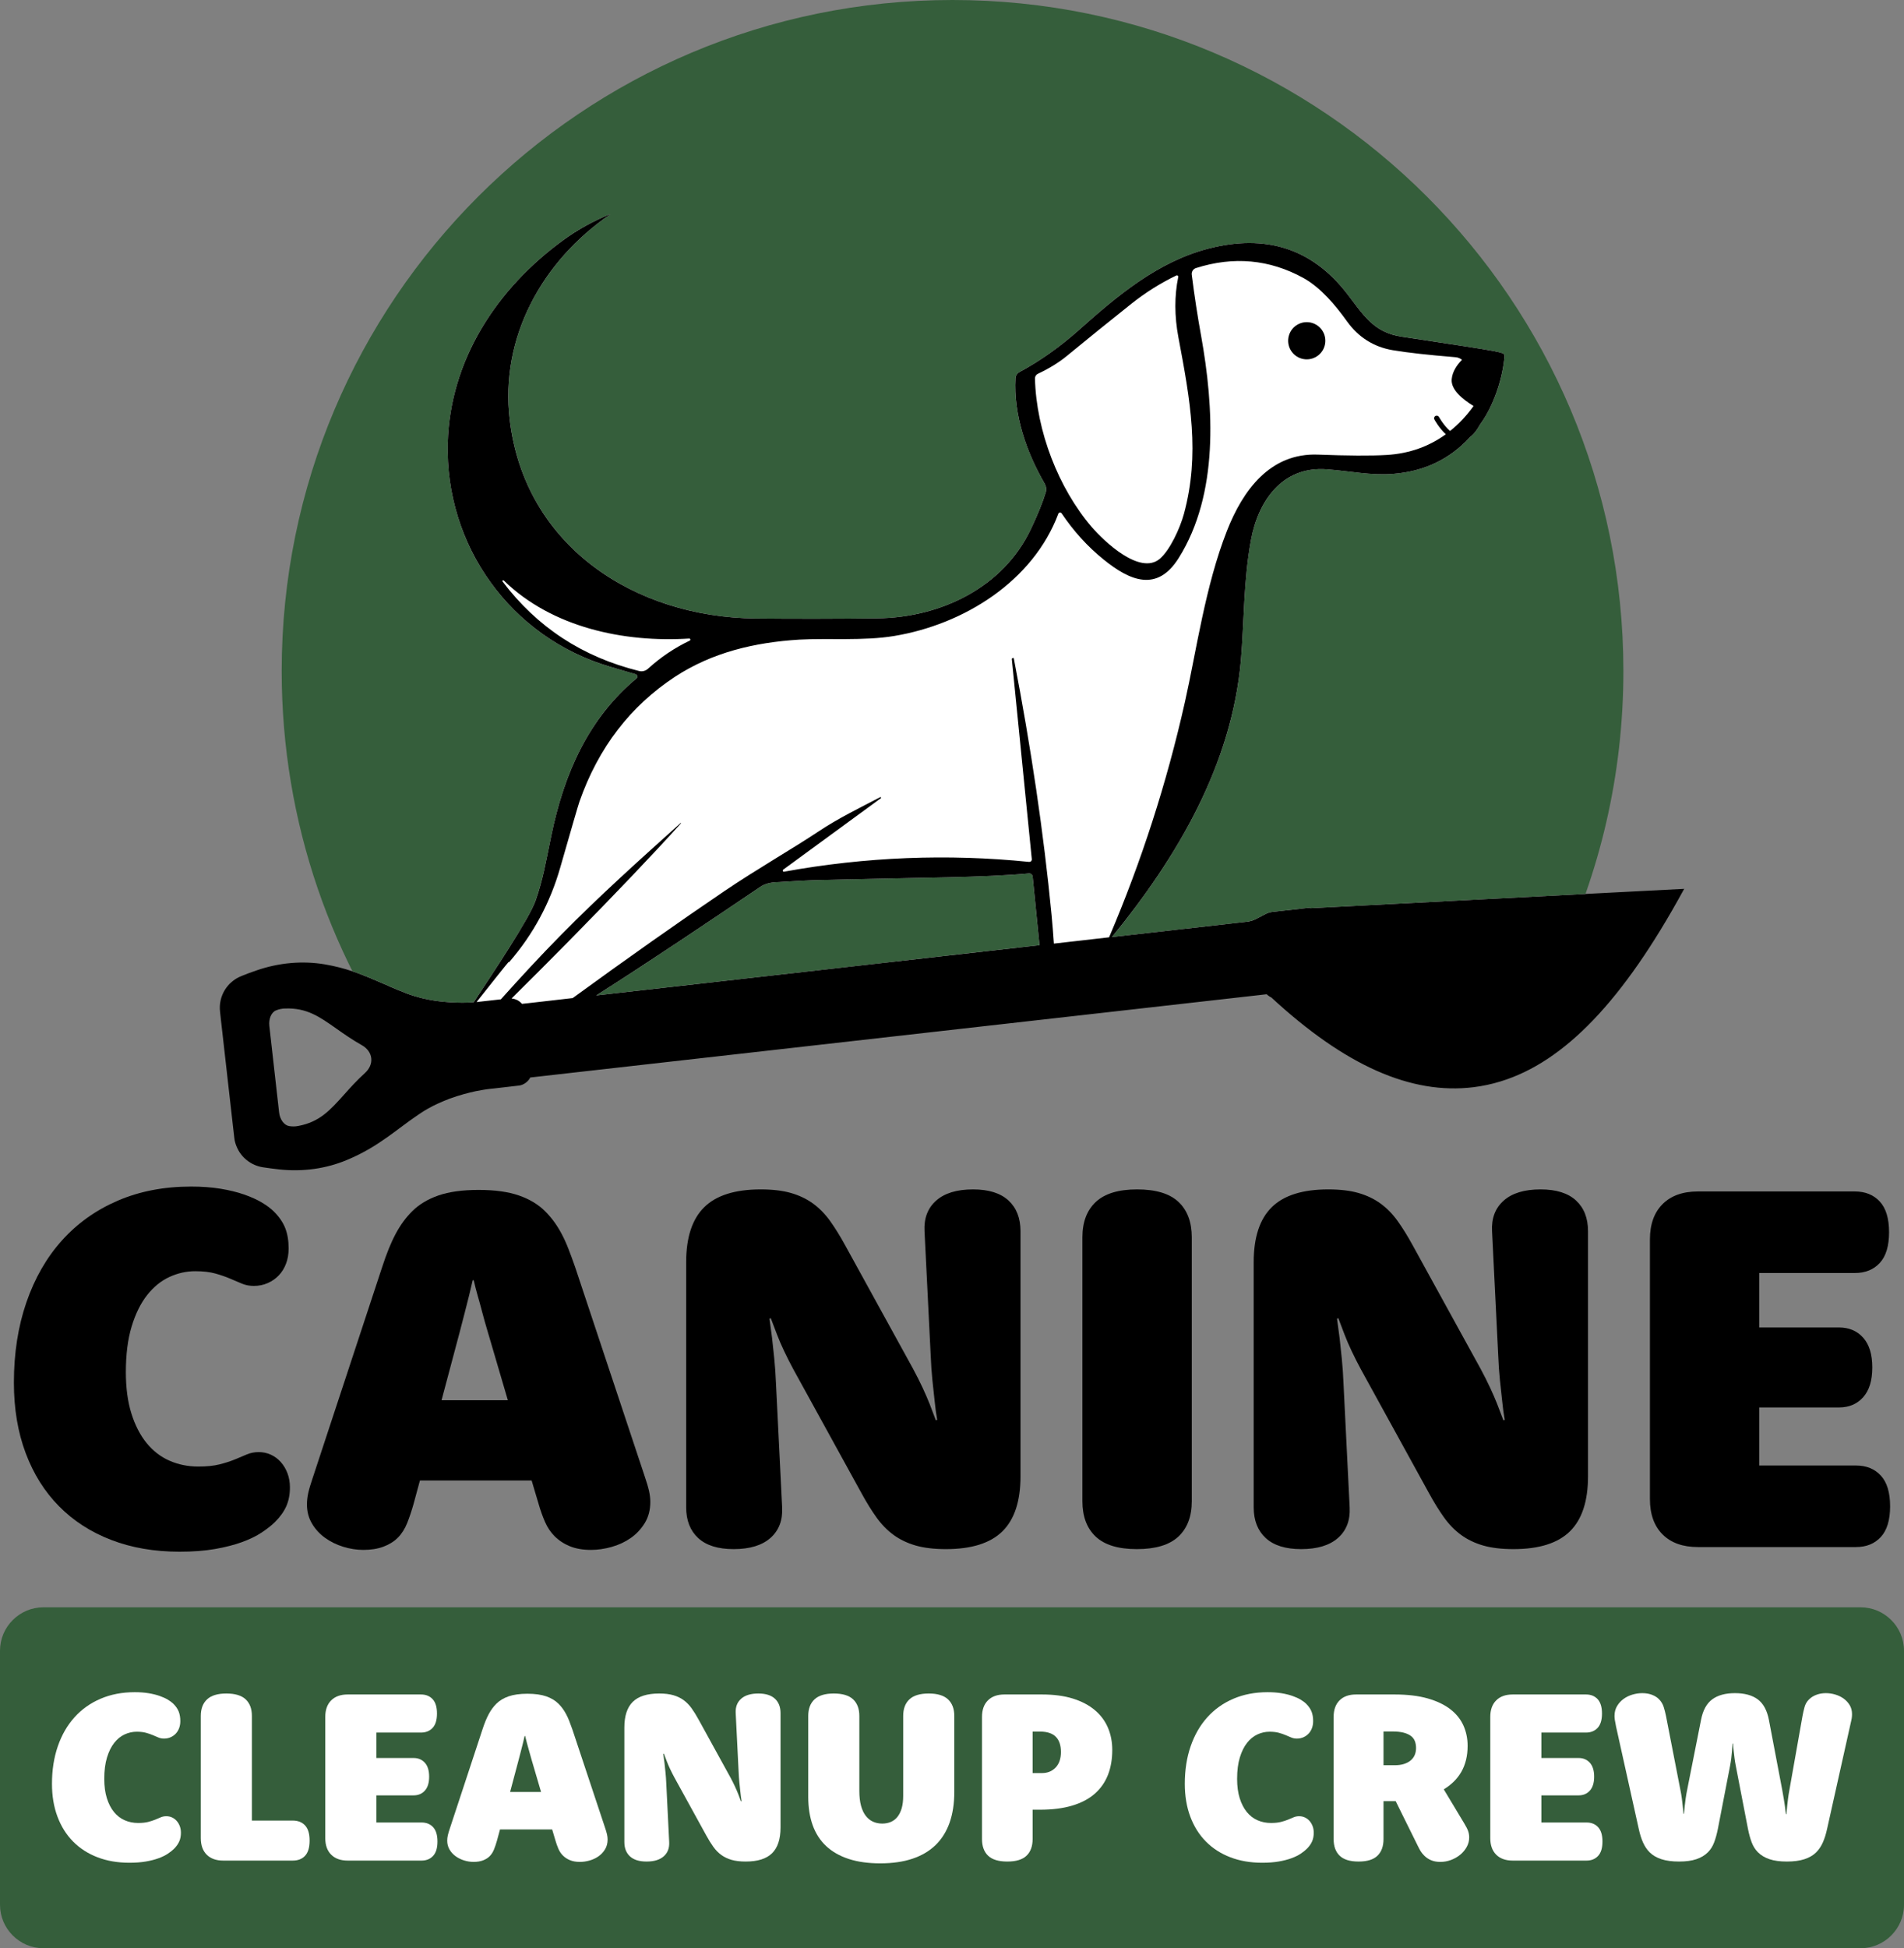 <?xml version="1.0" encoding="UTF-8"?>
<!DOCTYPE svg PUBLIC "-//W3C//DTD SVG 1.1//EN" "http://www.w3.org/Graphics/SVG/1.1/DTD/svg11.dtd">
<svg version="1.1" xmlns="http://www.w3.org/2000/svg" xmlns:xlink="http://www.w3.org/1999/xlink" x="0" y="0" width="526.399" height="538.468" viewBox="0, 0, 526.399, 538.468">
  <rect x="0" y="0" width="526.399" height="538.468" fill="#808080" stroke="none"/>
  <g id="Layer_1">
    <g>
      <path d="M514.399,538.468 L12,538.468 C5.4,538.468 -0,533.068 -0,526.468 L-0,456.236 C-0,449.636 5.4,444.236 12,444.236 L514.399,444.236 C520.999,444.236 526.399,449.636 526.399,456.236 L526.399,526.468 C526.399,533.068 520.999,538.468 514.399,538.468" fill="#355E3B"/>
      <path d="M3.843,382.155 C3.843,374.024 4.995,366.619 7.302,359.939 C9.608,353.258 12.888,347.553 17.144,342.821 C21.399,338.091 26.546,334.43 32.585,331.838 C38.623,329.247 45.375,327.951 52.84,327.951 C55.836,327.951 58.557,328.154 61.006,328.557 C63.454,328.962 65.63,329.497 67.532,330.162 C69.433,330.828 71.062,331.566 72.417,332.373 C73.772,333.182 74.878,334.014 75.734,334.87 C77.207,336.343 78.253,337.877 78.872,339.47 C79.489,341.063 79.799,342.929 79.799,345.068 C79.799,346.59 79.56,347.981 79.086,349.24 C78.61,350.501 77.944,351.583 77.089,352.485 C76.233,353.389 75.21,354.102 74.022,354.625 C72.833,355.149 71.549,355.41 70.171,355.41 C68.982,355.41 67.876,355.196 66.855,354.768 C65.831,354.34 64.738,353.876 63.574,353.377 C62.408,352.877 61.065,352.414 59.544,351.986 C58.022,351.559 56.167,351.345 53.981,351.345 C51.508,351.345 49.119,351.88 46.813,352.949 C44.507,354.019 42.463,355.684 40.68,357.941 C38.897,360.2 37.47,363.089 36.401,366.607 C35.331,370.126 34.796,374.334 34.796,379.23 C34.796,383.605 35.306,387.421 36.329,390.678 C37.351,393.935 38.754,396.657 40.537,398.844 C42.32,401.031 44.435,402.659 46.885,403.729 C49.333,404.799 51.984,405.334 54.837,405.334 C57.166,405.334 59.127,405.132 60.721,404.727 C62.313,404.324 63.716,403.871 64.929,403.373 C66.141,402.873 67.246,402.41 68.245,401.982 C69.244,401.554 70.337,401.34 71.526,401.34 C72.714,401.34 73.831,401.578 74.878,402.053 C75.923,402.529 76.839,403.207 77.624,404.085 C78.408,404.966 79.026,406 79.478,407.188 C79.929,408.377 80.155,409.684 80.155,411.111 C80.155,413.061 79.822,414.784 79.157,416.282 C78.491,417.779 77.469,419.218 76.09,420.597 C75.139,421.548 73.915,422.522 72.417,423.52 C70.92,424.519 69.101,425.411 66.962,426.195 C64.822,426.979 62.326,427.621 59.473,428.121 C56.62,428.62 53.339,428.87 49.631,428.87 C42.688,428.87 36.401,427.787 30.766,425.624 C25.132,423.461 20.318,420.359 16.324,416.317 C12.33,412.276 9.251,407.367 7.088,401.589 C4.924,395.812 3.843,389.335 3.843,382.155" fill="#000000"/>
      <path d="M140.405,387.004 L134.831,368.033 C134.259,366.132 133.746,364.314 133.294,362.577 C132.842,360.842 132.425,359.332 132.044,358.048 C131.615,356.528 131.258,355.124 130.973,353.84 L130.686,353.84 C130.401,355.124 130.069,356.528 129.69,358.048 C129.358,359.332 128.978,360.829 128.551,362.541 C128.124,364.253 127.65,366.084 127.129,368.033 L122.076,387.004 z M114.319,415.747 C113.795,417.6 113.213,419.337 112.571,420.953 C111.929,422.57 111.061,423.925 109.968,425.018 C108.922,426.064 107.602,426.884 106.01,427.479 C104.416,428.073 102.574,428.37 100.482,428.37 C98.628,428.37 96.774,428.085 94.92,427.514 C93.065,426.944 91.389,426.123 89.891,425.054 C88.394,423.984 87.181,422.664 86.254,421.096 C85.327,419.527 84.863,417.768 84.863,415.818 C84.863,414.772 84.981,413.714 85.219,412.644 C85.456,411.574 85.884,410.136 86.501,408.329 L105.656,350.203 C106.274,348.302 106.892,346.59 107.511,345.068 C108.128,343.547 108.77,342.168 109.437,340.931 C110.102,339.696 110.803,338.577 111.541,337.58 C112.277,336.581 113.074,335.654 113.93,334.798 C115.831,332.897 118.256,331.435 121.204,330.412 C124.153,329.39 127.861,328.878 132.332,328.878 C136.8,328.878 140.509,329.39 143.457,330.412 C146.406,331.435 148.831,332.897 150.733,334.798 C151.589,335.654 152.385,336.581 153.123,337.58 C153.859,338.577 154.56,339.696 155.226,340.931 C155.892,342.168 156.521,343.547 157.116,345.068 C157.71,346.59 158.34,348.302 159.006,350.203 L178.148,407.759 C178.767,409.566 179.194,411.004 179.433,412.074 C179.671,413.143 179.79,414.154 179.79,415.105 C179.79,417.34 179.279,419.289 178.257,420.953 C177.234,422.617 175.939,423.996 174.37,425.09 C172.801,426.184 171.041,427.004 169.092,427.55 C167.142,428.096 165.241,428.37 163.387,428.37 C161.152,428.37 159.215,428.037 157.574,427.372 C155.934,426.706 154.519,425.78 153.331,424.59 C152.237,423.497 151.357,422.189 150.692,420.668 C150.026,419.146 149.431,417.483 148.909,415.675 L146.98,409.185 L116.098,409.185 z" fill="#000000"/>
      <path d="M189.704,348.847 C189.704,342.001 191.368,336.937 194.697,333.656 C198.024,330.375 203.23,328.735 210.316,328.735 C213.596,328.735 216.389,329.068 218.696,329.733 C221.001,330.399 223.034,331.373 224.794,332.658 C226.552,333.942 228.121,335.546 229.501,337.472 C230.879,339.398 232.258,341.62 233.637,344.14 L252.466,378.373 C253.416,380.133 254.284,381.858 255.069,383.544 C255.853,385.233 256.507,386.743 257.03,388.073 C257.648,389.643 258.218,391.14 258.742,392.566 L259.099,392.424 C258.813,390.76 258.575,388.977 258.385,387.075 C258.195,385.411 257.993,383.533 257.779,381.441 C257.565,379.349 257.411,377.115 257.316,374.736 L255.604,340.289 C255.413,336.723 256.483,333.905 258.813,331.837 C261.143,329.769 264.542,328.735 269.012,328.735 C273.337,328.735 276.608,329.758 278.818,331.801 C281.029,333.847 282.136,336.676 282.136,340.289 L282.136,408.043 C282.136,414.89 280.471,419.954 277.142,423.234 C273.814,426.515 268.608,428.155 261.524,428.155 C258.243,428.155 255.449,427.822 253.144,427.157 C250.837,426.491 248.804,425.516 247.046,424.233 C245.286,422.949 243.717,421.344 242.339,419.419 C240.959,417.493 239.58,415.271 238.202,412.75 L219.373,378.516 C218.421,376.758 217.555,375.046 216.77,373.382 C215.986,371.718 215.331,370.196 214.809,368.817 C214.19,367.248 213.62,365.75 213.097,364.324 L212.74,364.467 C212.978,366.131 213.215,367.914 213.454,369.815 C213.643,371.48 213.846,373.37 214.06,375.485 C214.274,377.602 214.428,379.825 214.524,382.154 L216.235,416.602 C216.424,420.168 215.355,422.985 213.026,425.053 C210.696,427.121 207.296,428.155 202.827,428.155 C198.5,428.155 195.231,427.133 193.021,425.089 C190.81,423.045 189.704,420.216 189.704,416.602 z" fill="#000000"/>
      <path d="M299.252,342.001 C299.252,337.77 300.488,334.5 302.961,332.194 C305.432,329.888 309.237,328.735 314.372,328.735 C319.554,328.735 323.369,329.888 325.819,332.194 C328.267,334.5 329.492,337.77 329.492,342.001 L329.492,414.89 C329.492,419.122 328.255,422.391 325.783,424.697 C323.31,427.003 319.482,428.156 314.301,428.156 C309.166,428.156 305.374,427.003 302.925,424.697 C300.476,422.391 299.252,419.122 299.252,414.89 z" fill="#000000"/>
      <path d="M346.608,348.847 C346.608,342.001 348.272,336.937 351.601,333.656 C354.928,330.375 360.135,328.735 367.219,328.735 C370.5,328.735 373.293,329.068 375.599,329.733 C377.906,330.399 379.938,331.373 381.698,332.658 C383.456,333.942 385.025,335.546 386.405,337.472 C387.783,339.398 389.162,341.62 390.541,344.14 L409.37,378.373 C410.32,380.133 411.188,381.858 411.973,383.544 C412.758,385.233 413.41,386.743 413.934,388.073 C414.552,389.643 415.122,391.14 415.646,392.566 L416.003,392.424 C415.717,390.76 415.479,388.977 415.289,387.075 C415.099,385.411 414.897,383.533 414.683,381.441 C414.469,379.349 414.314,377.115 414.219,374.736 L412.508,340.289 C412.318,336.723 413.387,333.905 415.717,331.837 C418.046,329.769 421.447,328.735 425.916,328.735 C430.242,328.735 433.512,329.758 435.722,331.801 C437.934,333.847 439.039,336.676 439.039,340.289 L439.039,408.043 C439.039,414.89 437.374,419.954 434.047,423.234 C430.718,426.515 425.512,428.155 418.427,428.155 C415.147,428.155 412.353,427.822 410.047,427.157 C407.741,426.491 405.708,425.516 403.95,424.233 C402.19,422.949 400.62,421.344 399.243,419.419 C397.863,417.493 396.484,415.271 395.106,412.75 L376.277,378.516 C375.325,376.758 374.459,375.046 373.674,373.382 C372.89,371.718 372.235,370.196 371.713,368.817 C371.094,367.248 370.523,365.75 370.001,364.324 L369.645,364.467 C369.882,366.131 370.119,367.914 370.358,369.815 C370.547,371.48 370.75,373.37 370.964,375.485 C371.178,377.602 371.332,379.825 371.427,382.154 L373.139,416.602 C373.329,420.168 372.259,422.985 369.93,425.053 C367.6,427.121 364.2,428.155 359.731,428.155 C355.404,428.155 352.136,427.133 349.924,425.089 C347.714,423.045 346.608,420.216 346.608,416.602 z" fill="#000000"/>
      <path d="M486.396,405.048 L513.141,405.048 C515.994,405.048 518.276,405.975 519.988,407.83 C521.7,409.684 522.556,412.514 522.556,416.317 C522.556,420.121 521.7,422.95 519.988,424.804 C518.276,426.658 515.994,427.585 513.141,427.585 L469.422,427.585 C465.237,427.585 461.98,426.421 459.651,424.091 C457.321,421.762 456.156,418.504 456.156,414.32 L456.156,342.572 C456.156,338.388 457.321,335.13 459.651,332.801 C461.98,330.471 465.237,329.305 469.422,329.305 L512.785,329.305 C515.684,329.305 517.991,330.233 519.702,332.087 C521.414,333.942 522.27,336.771 522.27,340.575 C522.27,344.379 521.414,347.208 519.702,349.062 C517.991,350.916 515.684,351.844 512.785,351.844 L486.396,351.844 L486.396,366.892 L508.434,366.892 C511.191,366.892 513.414,367.831 515.102,369.709 C516.79,371.588 517.634,374.334 517.634,377.946 C517.634,381.561 516.79,384.306 515.102,386.184 C513.414,388.063 511.191,389.001 508.434,389.001 L486.396,389.001 z" fill="#000000"/>
      <path d="M14.371,493.018 C14.371,489.22 14.909,485.761 15.987,482.64 C17.064,479.52 18.596,476.855 20.585,474.644 C22.572,472.434 24.976,470.725 27.797,469.514 C30.617,468.304 33.771,467.699 37.259,467.699 C38.658,467.699 39.929,467.793 41.073,467.981 C42.217,468.17 43.233,468.421 44.121,468.731 C45.009,469.043 45.77,469.386 46.403,469.764 C47.036,470.141 47.553,470.53 47.953,470.929 C48.641,471.618 49.13,472.334 49.419,473.078 C49.707,473.823 49.851,474.695 49.851,475.694 C49.851,476.405 49.74,477.055 49.519,477.643 C49.296,478.232 48.985,478.737 48.586,479.158 C48.186,479.581 47.708,479.914 47.153,480.158 C46.598,480.403 45.998,480.525 45.354,480.525 C44.799,480.525 44.282,480.425 43.805,480.225 C43.327,480.025 42.816,479.808 42.272,479.575 C41.728,479.342 41.101,479.125 40.39,478.925 C39.679,478.726 38.813,478.626 37.791,478.626 C36.637,478.626 35.52,478.875 34.443,479.375 C33.366,479.875 32.411,480.653 31.578,481.707 C30.745,482.762 30.079,484.112 29.579,485.755 C29.079,487.399 28.83,489.364 28.83,491.651 C28.83,493.696 29.068,495.477 29.546,496.999 C30.023,498.52 30.679,499.792 31.512,500.814 C32.344,501.835 33.333,502.596 34.476,503.095 C35.62,503.595 36.859,503.845 38.191,503.845 C39.279,503.845 40.195,503.75 40.94,503.562 C41.683,503.374 42.339,503.162 42.905,502.929 C43.472,502.695 43.988,502.479 44.455,502.279 C44.921,502.079 45.432,501.979 45.987,501.979 C46.542,501.979 47.064,502.091 47.553,502.312 C48.041,502.535 48.469,502.851 48.835,503.262 C49.202,503.673 49.49,504.157 49.702,504.711 C49.912,505.267 50.018,505.877 50.018,506.544 C50.018,507.455 49.863,508.259 49.552,508.959 C49.24,509.658 48.763,510.331 48.119,510.974 C47.675,511.419 47.103,511.874 46.403,512.34 C45.704,512.806 44.854,513.223 43.855,513.589 C42.855,513.956 41.689,514.256 40.357,514.489 C39.024,514.722 37.492,514.839 35.759,514.839 C32.516,514.839 29.579,514.333 26.948,513.323 C24.316,512.312 22.067,510.864 20.201,508.975 C18.336,507.088 16.897,504.794 15.887,502.096 C14.876,499.397 14.371,496.372 14.371,493.018" fill="#FFFFFF"/>
      <path d="M80.934,503.179 C82.377,503.179 83.515,503.629 84.348,504.528 C85.181,505.428 85.598,506.821 85.598,508.709 C85.598,510.597 85.187,511.991 84.365,512.89 C83.543,513.79 82.4,514.239 80.934,514.239 L61.711,514.239 C59.756,514.239 58.235,513.696 57.147,512.607 C56.059,511.519 55.515,509.998 55.515,508.043 L55.515,474.261 C55.515,472.285 56.092,470.758 57.247,469.68 C58.401,468.603 60.179,468.065 62.577,468.065 C64.998,468.065 66.78,468.603 67.924,469.68 C69.068,470.758 69.64,472.285 69.64,474.261 L69.64,503.179 z" fill="#FFFFFF"/>
      <path d="M104.054,503.712 L116.547,503.712 C117.879,503.712 118.946,504.144 119.745,505.011 C120.545,505.877 120.945,507.199 120.945,508.975 C120.945,510.752 120.545,512.074 119.745,512.939 C118.946,513.806 117.879,514.239 116.547,514.239 L96.125,514.239 C94.17,514.239 92.649,513.695 91.561,512.607 C90.473,511.519 89.928,509.997 89.928,508.043 L89.928,474.527 C89.928,472.574 90.473,471.052 91.561,469.964 C92.649,468.875 94.17,468.331 96.125,468.331 L116.381,468.331 C117.735,468.331 118.812,468.764 119.612,469.631 C120.411,470.497 120.812,471.818 120.812,473.595 C120.812,475.372 120.411,476.694 119.612,477.559 C118.812,478.426 117.735,478.859 116.381,478.859 L104.054,478.859 L104.054,485.888 L114.348,485.888 C115.636,485.888 116.675,486.327 117.463,487.204 C118.251,488.082 118.646,489.364 118.646,491.052 C118.646,492.74 118.251,494.023 117.463,494.9 C116.675,495.777 115.636,496.216 114.348,496.216 L104.054,496.216 z" fill="#FFFFFF"/>
      <path d="M149.588,495.283 L146.984,486.421 C146.717,485.533 146.478,484.684 146.267,483.872 C146.055,483.062 145.861,482.357 145.682,481.757 C145.482,481.047 145.316,480.391 145.182,479.791 L145.049,479.791 C144.915,480.391 144.76,481.047 144.583,481.757 C144.428,482.357 144.25,483.056 144.051,483.856 C143.851,484.655 143.63,485.51 143.386,486.421 L141.026,495.283 z M137.403,508.709 C137.158,509.575 136.887,510.386 136.586,511.14 C136.287,511.896 135.881,512.529 135.371,513.039 C134.882,513.528 134.265,513.912 133.522,514.189 C132.777,514.466 131.917,514.605 130.94,514.605 C130.074,514.605 129.207,514.472 128.341,514.206 C127.475,513.939 126.692,513.556 125.992,513.056 C125.293,512.556 124.727,511.941 124.293,511.207 C123.86,510.475 123.643,509.653 123.643,508.742 C123.643,508.254 123.699,507.759 123.81,507.259 C123.921,506.76 124.121,506.088 124.409,505.244 L133.357,478.092 C133.645,477.204 133.934,476.405 134.223,475.694 C134.511,474.983 134.811,474.339 135.122,473.762 C135.433,473.184 135.76,472.662 136.105,472.196 C136.449,471.729 136.821,471.296 137.221,470.896 C138.109,470.008 139.242,469.325 140.619,468.847 C141.997,468.37 143.729,468.131 145.817,468.131 C147.904,468.131 149.637,468.37 151.014,468.847 C152.391,469.325 153.524,470.008 154.413,470.896 C154.812,471.296 155.184,471.729 155.529,472.196 C155.873,472.662 156.2,473.184 156.511,473.762 C156.822,474.339 157.116,474.983 157.394,475.694 C157.672,476.405 157.966,477.204 158.277,478.092 L167.218,504.978 C167.507,505.821 167.707,506.493 167.819,506.993 C167.93,507.493 167.986,507.965 167.986,508.409 C167.986,509.453 167.747,510.363 167.269,511.14 C166.792,511.918 166.187,512.563 165.454,513.073 C164.721,513.584 163.899,513.967 162.988,514.222 C162.078,514.477 161.189,514.605 160.323,514.605 C159.279,514.605 158.374,514.449 157.608,514.139 C156.842,513.828 156.181,513.395 155.626,512.84 C155.115,512.329 154.704,511.719 154.393,511.007 C154.082,510.297 153.805,509.519 153.561,508.676 L152.659,505.644 L138.234,505.644 z" fill="#FFFFFF"/>
      <path d="M172.616,477.459 C172.616,474.261 173.393,471.896 174.948,470.363 C176.502,468.831 178.934,468.065 182.244,468.065 C183.776,468.065 185.081,468.22 186.159,468.531 C187.236,468.842 188.185,469.297 189.007,469.897 C189.829,470.497 190.561,471.246 191.206,472.145 C191.85,473.045 192.494,474.084 193.138,475.261 L201.933,491.252 C202.377,492.074 202.783,492.879 203.149,493.667 C203.516,494.456 203.821,495.161 204.065,495.782 C204.354,496.516 204.62,497.215 204.865,497.882 L205.032,497.815 C204.898,497.038 204.787,496.204 204.698,495.316 C204.609,494.539 204.515,493.662 204.415,492.685 C204.315,491.707 204.243,490.664 204.199,489.553 L203.399,473.462 C203.31,471.796 203.81,470.48 204.898,469.514 C205.986,468.547 207.574,468.065 209.662,468.065 C211.683,468.065 213.21,468.542 214.243,469.497 C215.276,470.453 215.792,471.774 215.792,473.462 L215.792,505.111 C215.792,508.309 215.014,510.674 213.46,512.207 C211.905,513.74 209.473,514.505 206.164,514.505 C204.632,514.505 203.326,514.349 202.249,514.039 C201.172,513.728 200.223,513.272 199.401,512.673 C198.579,512.074 197.846,511.324 197.203,510.424 C196.558,509.525 195.914,508.487 195.27,507.309 L186.475,491.318 C186.03,490.497 185.625,489.697 185.259,488.92 C184.893,488.143 184.587,487.432 184.343,486.787 C184.054,486.055 183.787,485.355 183.543,484.689 L183.377,484.755 C183.488,485.533 183.598,486.366 183.71,487.254 C183.799,488.031 183.893,488.914 183.993,489.903 C184.093,490.891 184.165,491.929 184.21,493.018 L185.009,509.108 C185.098,510.774 184.598,512.09 183.51,513.056 C182.421,514.022 180.833,514.505 178.746,514.505 C176.725,514.505 175.198,514.028 174.165,513.073 C173.132,512.118 172.616,510.797 172.616,509.108 z" fill="#FFFFFF"/>
      <path d="M223.455,474.261 C223.455,472.284 224.032,470.758 225.187,469.68 C226.342,468.603 228.119,468.064 230.518,468.064 C232.938,468.064 234.721,468.603 235.865,469.68 C237.009,470.758 237.581,472.284 237.581,474.261 L237.581,494.983 C237.581,496.582 237.736,497.948 238.047,499.08 C238.358,500.213 238.797,501.146 239.363,501.879 C239.929,502.612 240.601,503.151 241.378,503.495 C242.156,503.84 242.999,504.011 243.91,504.011 C244.777,504.011 245.565,503.861 246.276,503.561 C246.986,503.262 247.597,502.795 248.108,502.162 C248.619,501.529 249.013,500.736 249.291,499.781 C249.568,498.825 249.707,497.681 249.707,496.349 L249.707,474.261 C249.707,472.284 250.279,470.758 251.423,469.68 C252.567,468.603 254.349,468.064 256.77,468.064 C259.168,468.064 260.945,468.603 262.101,469.68 C263.255,470.758 263.833,472.284 263.833,474.261 L263.833,495.283 C263.833,498.481 263.399,501.307 262.534,503.761 C261.667,506.215 260.379,508.275 258.669,509.941 C256.958,511.607 254.826,512.868 252.272,513.722 C249.718,514.577 246.753,515.005 243.377,515.005 C240.046,515.005 237.136,514.6 234.649,513.789 C232.161,512.978 230.085,511.796 228.419,510.241 C226.753,508.687 225.509,506.765 224.688,504.477 C223.866,502.19 223.455,499.58 223.455,496.649 z" fill="#FFFFFF"/>
      <path d="M288.086,490.052 C289.618,490.052 290.873,489.541 291.85,488.52 C292.827,487.499 293.316,486.066 293.316,484.222 C293.316,482.357 292.838,480.952 291.884,480.008 C290.929,479.064 289.496,478.591 287.586,478.591 L285.488,478.591 L285.488,490.052 z M285.488,508.308 C285.488,510.286 284.926,511.813 283.805,512.89 C282.683,513.967 280.912,514.505 278.492,514.505 C276.07,514.505 274.298,513.967 273.177,512.89 C272.056,511.813 271.495,510.286 271.495,508.308 L271.495,474.527 C271.495,472.573 272.039,471.052 273.128,469.963 C274.216,468.875 275.737,468.331 277.692,468.331 L288.086,468.331 C291.351,468.331 294.194,468.709 296.615,469.463 C299.035,470.219 301.057,471.279 302.677,472.645 C304.299,474.011 305.51,475.633 306.309,477.509 C307.109,479.387 307.508,481.435 307.508,483.655 C307.508,486.232 307.109,488.537 306.309,490.569 C305.51,492.601 304.294,494.333 302.661,495.766 C301.029,497.199 298.951,498.292 296.431,499.047 C293.91,499.802 290.939,500.18 287.52,500.18 L285.488,500.18 z" fill="#FFFFFF"/>
      <path d="M327.564,493.018 C327.564,489.22 328.102,485.761 329.179,482.64 C330.257,479.52 331.789,476.855 333.777,474.644 C335.765,472.434 338.169,470.725 340.99,469.514 C343.81,468.304 346.964,467.699 350.451,467.699 C351.851,467.699 353.122,467.793 354.266,467.981 C355.41,468.17 356.426,468.421 357.314,468.731 C358.202,469.043 358.963,469.386 359.597,469.764 C360.229,470.141 360.746,470.53 361.145,470.929 C361.833,471.618 362.322,472.334 362.611,473.078 C362.9,473.823 363.044,474.695 363.044,475.694 C363.044,476.405 362.933,477.055 362.711,477.643 C362.489,478.232 362.179,478.737 361.779,479.158 C361.378,479.581 360.901,479.914 360.346,480.158 C359.791,480.403 359.19,480.525 358.547,480.525 C357.992,480.525 357.475,480.425 356.998,480.225 C356.52,480.025 356.009,479.808 355.465,479.575 C354.921,479.342 354.294,479.125 353.583,478.925 C352.872,478.726 352.006,478.626 350.984,478.626 C349.829,478.626 348.713,478.875 347.636,479.375 C346.559,479.875 345.604,480.653 344.771,481.707 C343.939,482.762 343.272,484.112 342.772,485.755 C342.273,487.399 342.023,489.364 342.023,491.651 C342.023,493.696 342.262,495.477 342.739,496.999 C343.217,498.52 343.872,499.792 344.704,500.814 C345.538,501.835 346.525,502.596 347.67,503.095 C348.813,503.595 350.052,503.845 351.385,503.845 C352.472,503.845 353.388,503.75 354.133,503.562 C354.876,503.374 355.532,503.162 356.099,502.929 C356.665,502.695 357.181,502.479 357.647,502.279 C358.113,502.079 358.624,501.979 359.18,501.979 C359.735,501.979 360.257,502.091 360.746,502.312 C361.234,502.535 361.662,502.851 362.028,503.262 C362.394,503.673 362.683,504.157 362.895,504.711 C363.105,505.267 363.211,505.877 363.211,506.544 C363.211,507.455 363.056,508.259 362.745,508.959 C362.434,509.658 361.956,510.331 361.312,510.974 C360.868,511.419 360.296,511.874 359.597,512.34 C358.896,512.806 358.047,513.223 357.048,513.589 C356.048,513.956 354.883,514.256 353.55,514.489 C352.217,514.722 350.684,514.839 348.952,514.839 C345.709,514.839 342.772,514.333 340.141,513.323 C337.508,512.312 335.259,510.864 333.394,508.975 C331.528,507.088 330.09,504.794 329.08,502.096 C328.069,499.397 327.564,496.372 327.564,493.018" fill="#FFFFFF"/>
      <path d="M385.565,487.887 C386.565,487.887 387.431,487.77 388.163,487.537 C388.897,487.304 389.513,486.976 390.013,486.554 C390.512,486.132 390.884,485.633 391.129,485.055 C391.373,484.478 391.495,483.834 391.495,483.123 C391.495,482.412 391.384,481.774 391.162,481.208 C390.939,480.641 390.568,480.164 390.046,479.775 C389.524,479.387 388.852,479.087 388.03,478.875 C387.208,478.665 386.198,478.559 384.999,478.559 L382.5,478.559 L382.5,487.887 z M382.5,508.309 C382.5,510.286 381.945,511.813 380.834,512.89 C379.723,513.968 377.98,514.505 375.604,514.505 C373.228,514.505 371.484,513.968 370.373,512.89 C369.262,511.813 368.708,510.286 368.708,508.309 L368.708,474.527 C368.708,472.574 369.252,471.052 370.34,469.964 C371.429,468.875 372.95,468.331 374.905,468.331 L385.565,468.331 C389.097,468.331 392.133,468.693 394.677,469.414 C397.219,470.136 399.313,471.129 400.957,472.395 C402.6,473.662 403.81,475.161 404.588,476.893 C405.366,478.626 405.754,480.502 405.754,482.523 C405.754,483.944 405.604,485.255 405.305,486.454 C405.005,487.654 404.571,488.748 404.005,489.736 C403.439,490.725 402.744,491.618 401.922,492.418 C401.101,493.217 400.179,493.929 399.158,494.55 L404.788,503.911 C405.343,504.822 405.715,505.555 405.904,506.11 C406.092,506.665 406.187,507.243 406.187,507.842 C406.187,508.775 405.959,509.653 405.504,510.475 C405.049,511.296 404.449,512.013 403.705,512.624 C402.961,513.234 402.111,513.717 401.157,514.073 C400.202,514.428 399.213,514.605 398.191,514.605 C397.259,514.605 396.426,514.456 395.693,514.156 C394.96,513.856 394.316,513.428 393.761,512.873 C393.538,512.651 393.344,512.435 393.178,512.223 C393.011,512.013 392.861,511.801 392.728,511.59 C392.595,511.38 392.472,511.158 392.362,510.925 C392.25,510.691 392.129,510.452 391.995,510.208 L385.865,497.815 L382.5,497.815 z" fill="#FFFFFF"/>
      <path d="M426.143,503.712 L438.636,503.712 C439.969,503.712 441.035,504.144 441.834,505.011 C442.633,505.877 443.034,507.199 443.034,508.975 C443.034,510.752 442.633,512.074 441.834,512.939 C441.035,513.806 439.969,514.239 438.636,514.239 L418.214,514.239 C416.26,514.239 414.738,513.695 413.65,512.607 C412.562,511.519 412.018,509.997 412.018,508.043 L412.018,474.527 C412.018,472.574 412.562,471.052 413.65,469.964 C414.738,468.875 416.26,468.331 418.214,468.331 L438.469,468.331 C439.824,468.331 440.901,468.764 441.701,469.631 C442.5,470.497 442.901,471.818 442.901,473.595 C442.901,475.372 442.5,476.694 441.701,477.559 C440.901,478.426 439.824,478.859 438.469,478.859 L426.143,478.859 L426.143,485.888 L436.437,485.888 C437.725,485.888 438.764,486.327 439.552,487.204 C440.34,488.082 440.735,489.364 440.735,491.052 C440.735,492.74 440.34,494.023 439.552,494.9 C438.764,495.777 437.725,496.216 436.437,496.216 L426.143,496.216 z" fill="#FFFFFF"/>
      <path d="M446.798,477.226 C446.621,476.382 446.503,475.755 446.448,475.344 C446.393,474.933 446.365,474.573 446.365,474.261 C446.365,473.24 446.598,472.334 447.064,471.546 C447.53,470.758 448.131,470.097 448.863,469.564 C449.597,469.031 450.418,468.631 451.329,468.365 C452.239,468.098 453.138,467.965 454.027,467.965 C455.027,467.965 455.92,468.114 456.709,468.414 C457.497,468.715 458.136,469.109 458.625,469.598 C459.268,470.241 459.718,470.98 459.974,471.812 C460.229,472.646 460.434,473.45 460.59,474.228 L464.568,494.65 C464.746,495.516 464.886,496.344 464.986,497.132 C465.086,497.921 465.17,498.626 465.237,499.248 C465.326,499.98 465.393,500.658 465.437,501.28 L465.57,501.28 C465.615,500.636 465.682,499.947 465.77,499.214 C465.837,498.592 465.925,497.882 466.036,497.082 C466.147,496.283 466.291,495.449 466.469,494.583 L470.296,475.294 C470.806,472.695 471.833,470.824 473.377,469.68 C474.92,468.537 477.013,467.965 479.657,467.965 C482.323,467.965 484.427,468.537 485.971,469.68 C487.514,470.824 488.541,472.718 489.052,475.361 L492.721,494.65 C492.877,495.495 493.021,496.316 493.154,497.115 C493.287,497.915 493.399,498.637 493.488,499.281 C493.576,500.014 493.666,500.725 493.755,501.413 L493.888,501.413 C493.933,500.725 493.999,500.014 494.088,499.281 C494.154,498.637 494.236,497.921 494.336,497.132 C494.436,496.344 494.563,495.538 494.718,494.717 L498.336,474.294 C498.491,473.45 498.68,472.623 498.902,471.812 C499.124,471.002 499.524,470.308 500.101,469.731 C500.679,469.153 501.372,468.715 502.184,468.414 C502.994,468.114 503.867,467.965 504.799,467.965 C505.665,467.965 506.531,468.093 507.398,468.347 C508.264,468.603 509.041,468.981 509.73,469.48 C510.418,469.98 510.973,470.586 511.395,471.297 C511.817,472.007 512.028,472.828 512.028,473.762 C512.028,473.939 512.022,474.117 512.012,474.294 C512,474.473 511.979,474.673 511.945,474.895 C511.912,475.116 511.862,475.372 511.795,475.66 C511.728,475.949 511.651,476.293 511.562,476.694 L505.138,505.477 C504.827,506.921 504.433,508.176 503.955,509.242 C503.478,510.308 502.873,511.207 502.14,511.941 C501.296,512.785 500.208,513.423 498.875,513.856 C497.542,514.289 495.921,514.505 494.01,514.505 C492.1,514.505 490.501,514.289 489.212,513.856 C487.924,513.423 486.858,512.785 486.014,511.941 C485.281,511.207 484.709,510.303 484.298,509.225 C483.887,508.148 483.537,506.877 483.249,505.411 L479.881,487.987 C479.747,487.321 479.635,486.633 479.547,485.922 C479.458,485.211 479.381,484.555 479.314,483.956 C479.224,483.245 479.168,482.557 479.147,481.891 L479.013,481.891 C478.968,482.557 478.913,483.245 478.846,483.956 C478.802,484.555 478.736,485.216 478.647,485.938 C478.558,486.66 478.447,487.365 478.315,488.053 L474.954,505.411 C474.665,506.877 474.315,508.148 473.904,509.225 C473.494,510.303 472.922,511.207 472.189,511.941 C471.345,512.785 470.278,513.423 468.991,513.856 C467.702,514.289 466.104,514.505 464.193,514.505 C462.284,514.505 460.662,514.289 459.33,513.856 C457.998,513.423 456.908,512.785 456.065,511.941 C455.332,511.207 454.727,510.308 454.249,509.242 C453.771,508.176 453.377,506.921 453.067,505.477 z" fill="#FFFFFF"/>
      <path d="M175.872,282.726 C231.151,276.273 286.4,267.704 341.983,264.264 C371.659,262.428 401.161,263.439 430.605,265.717 C442.277,241.432 448.819,214.215 448.819,185.47 C448.819,83.038 365.781,0 263.349,0 C160.917,0 77.879,83.038 77.879,185.47 C77.879,227.549 91.901,266.348 115.515,297.469 C134.417,288.915 155.014,285.161 175.872,282.726" fill="#355E3B"/>
      <path d="M164.855,275.121 C180.021,265.464 195,255.385 210.197,245.117 C211.293,244.382 212.67,243.959 214.329,243.849 C219.557,243.505 223.751,243.302 226.928,243.223 C256.917,242.503 271.786,242.566 284.463,241.408 C284.996,241.361 285.449,241.737 285.496,242.269 L287.39,261.238 C244.803,266.075 195.986,271.599 164.855,275.121 M362.251,251.018 C362.251,250.955 362.235,250.924 362.235,250.861 L359.7,251.143 L359.606,251.143 L359.606,251.159 L352.923,251.91 L351.67,252.051 C351.154,252.113 350.669,252.254 350.231,252.458 L347.022,254.117 L346.099,254.477 L345.128,254.712 C334.548,255.901 321.62,257.372 307.424,258.984 C325.501,236.884 340.558,211.357 343.078,182.433 C343.97,172.041 343.782,160.505 345.848,149.315 C347.82,138.484 354.488,128.749 366.899,129.719 C373.442,130.236 378.967,131.456 385.087,130.987 C393.742,130.314 400.863,126.917 406.419,120.798 C407.546,119.937 408.438,118.7 409.127,117.417 C409.425,116.979 409.738,116.556 410.035,116.102 C413.322,111.078 415.481,104.145 415.951,98.479 C415.982,98.103 415.763,97.759 415.419,97.634 C414.887,97.43 413.948,97.211 412.617,96.961 C410.317,96.522 401.927,95.223 387.45,93.048 C379.561,91.858 376.807,86.803 372.268,80.98 C362.658,68.678 349.918,64.593 334.031,68.725 C319.992,72.372 308.707,81.919 298.299,91.201 C293.025,95.896 287.531,99.778 281.818,102.861 C281.208,103.19 280.816,103.816 280.77,104.505 C280.175,114.6 283.775,125.008 288.846,133.71 C289.253,134.446 289.362,135.307 289.112,136.105 C288.313,138.766 286.952,142.131 285.027,146.2 C277.373,162.415 260.031,170.695 242.58,170.898 C231.123,171.039 219.87,171.055 208.851,170.945 C175.42,170.585 145.118,150.958 140.924,116.071 C138.201,93.314 149.829,72.2 168.674,59.272 C168.674,59.272 168.69,59.256 168.69,59.241 C168.674,59.209 168.658,59.178 168.627,59.194 C163.931,61.15 159.69,63.498 155.887,66.252 C137.199,79.791 124.412,99.7 123.786,122.394 C123.019,150.661 141.065,176.11 168.58,184.249 C172.806,185.501 175.185,186.205 175.717,186.346 C175.842,186.377 175.967,186.456 176.046,186.565 C176.28,186.847 176.249,187.269 175.967,187.504 C162.726,198.538 155.981,213.673 152.412,230.984 C150.769,238.919 150.174,242.816 148.123,248.78 C146.418,253.819 136.401,268.72 130.969,276.999 C130.797,277.015 130.641,277.031 130.437,277.031 C130.249,277.062 130.046,277.062 129.842,277.062 C129.545,277.093 129.248,277.109 128.919,277.109 C128.559,277.109 128.184,277.109 127.761,277.124 C127.448,277.124 127.135,277.124 126.806,277.109 C126.055,277.093 125.241,277.062 124.38,277.015 C123.895,276.968 123.41,276.937 122.893,276.89 C121.078,276.733 119.137,276.451 117.134,275.982 C117.04,275.951 116.961,275.935 116.867,275.919 C116.789,275.904 116.711,275.888 116.648,275.872 C116.32,275.794 115.991,275.716 115.678,275.606 C114.942,275.434 114.207,275.199 113.487,274.949 C113.017,274.808 112.563,274.636 112.109,274.448 C110.498,273.853 109.011,273.196 107.555,272.57 C107.07,272.351 106.585,272.147 106.099,271.928 C104.863,271.38 103.611,270.848 102.374,270.332 C100.793,269.674 99.166,269.033 97.46,268.469 C102.593,278.721 108.65,288.425 115.522,297.471 C134.413,288.91 155.01,285.154 175.873,282.728 C231.154,276.279 286.404,267.702 341.982,264.259 C371.657,262.428 401.161,263.445 430.601,265.714 C433.512,259.673 436.095,253.459 438.348,247.074 z" fill="#FFFFFF"/>
      <path d="M100.872,296.595 C98.665,298.583 96.771,300.696 95.112,302.558 C91.184,306.925 88.351,310.087 82.482,311.198 C81.636,311.37 80.807,311.37 79.978,311.245 C78.569,311.026 77.379,309.429 77.16,307.441 L74.468,283.573 C74.233,281.601 75.031,279.754 76.331,279.253 C77.129,278.924 77.958,278.752 78.804,278.737 C84.782,278.518 88.241,280.944 93.015,284.309 C95.081,285.764 97.397,287.392 99.996,288.848 C101.529,289.708 102.484,291.007 102.641,292.479 C102.813,293.95 102.171,295.405 100.872,296.595 M287.39,261.238 C244.803,266.075 195.986,271.6 164.855,275.121 C180.021,265.464 195,255.385 210.198,245.117 C211.293,244.382 212.67,243.959 214.329,243.85 C219.557,243.505 223.752,243.302 226.929,243.224 C256.917,242.504 271.786,242.566 284.464,241.408 C284.996,241.361 285.45,241.737 285.497,242.269 z M140.596,265.903 C140.674,265.949 140.768,265.934 140.815,265.856 C147.388,258.28 152.083,249.594 154.885,239.796 C158.094,228.589 159.878,222.485 160.222,221.499 C165.45,206.646 174.262,195.158 186.642,187.035 C196.847,180.352 208.585,177.534 221.044,176.783 C228.776,176.345 238.84,177.174 247.197,175.781 C266.402,172.604 285.575,160.725 292.602,141.974 C292.634,141.865 292.696,141.786 292.79,141.724 C293.025,141.567 293.338,141.63 293.494,141.865 C296.797,146.779 300.663,151.052 305.123,154.652 C312.464,160.599 319.914,163.698 325.846,154.276 C337.021,136.512 335.612,112.55 332.075,92.844 C331.089,87.429 330.228,81.794 329.477,75.91 C329.383,75.096 329.868,74.344 330.635,74.094 C341.059,70.776 350.967,71.684 360.326,76.817 C365.241,79.525 369.357,84.565 372.456,88.885 C375.602,93.236 379.765,95.865 384.961,96.773 C388.984,97.462 394.791,98.103 402.397,98.729 C403.07,98.776 403.696,99.042 404.197,99.449 C402.757,100.905 401.536,102.72 401.349,104.833 C401.114,107.666 404.26,110.311 407.39,112.221 C405.496,114.866 403.321,117.182 400.895,119.123 C399.142,117.605 397.858,115.289 397.827,115.242 C397.639,114.897 397.201,114.772 396.857,114.96 C396.512,115.148 396.371,115.586 396.559,115.93 C396.653,116.102 397.89,118.341 399.721,120.031 C395.166,123.333 389.735,125.368 383.381,125.744 C378.936,126.01 372.628,125.963 364.458,125.65 C351.092,125.102 343.579,135.604 339.212,146.717 C333.218,161.977 330.776,179.866 327.615,193.937 C322.575,216.413 315.563,238.121 306.626,259.063 C301.68,259.626 296.562,260.205 291.366,260.8 C291.194,258.265 290.99,255.635 290.724,252.833 C288.549,230.28 285.058,206.615 280.269,181.87 C280.269,181.854 280.253,181.839 280.222,181.839 L279.925,181.901 C279.815,181.917 279.737,182.026 279.737,182.136 L285.262,237.464 L285.262,237.605 C285.23,237.98 284.886,238.262 284.495,238.215 C261.972,235.93 239.403,236.822 216.771,240.923 C216.661,240.954 216.536,240.907 216.474,240.813 C216.364,240.672 216.395,240.469 216.536,240.359 L243.52,220.623 C243.598,220.576 243.629,220.466 243.566,220.388 C243.52,220.31 243.41,220.294 243.332,220.341 C237.728,223.268 231.734,226.163 226.162,229.888 C219.667,234.24 209.196,240.25 200.29,246.276 C187.487,254.962 173.479,264.823 158.329,275.857 C153.727,276.389 149.626,276.843 146.152,277.25 L144.54,277.422 L144.32,277.453 C144.086,277.187 143.835,276.952 143.554,276.749 C143.272,276.53 142.959,276.373 142.63,276.248 C142.255,276.092 141.848,275.998 141.425,275.966 C146.199,271.255 151.395,266.059 157.061,260.315 C170.208,246.964 180.616,236.04 188.27,227.556 C188.286,227.525 188.301,227.494 188.301,227.478 C188.286,227.447 188.27,227.447 188.254,227.462 C188.192,227.478 188.16,227.494 188.144,227.494 C177.22,237.307 165.825,247.512 155.12,258.39 C149.391,264.196 143.866,270.191 138.482,276.201 L132.864,276.827 C132.817,276.843 132.41,276.89 131.752,276.952 C135.446,272.288 140.517,265.903 140.596,265.903 M138.936,160.709 C138.874,160.631 138.874,160.521 138.952,160.443 L138.968,160.459 C139.062,160.365 139.202,160.365 139.296,160.459 C152.631,173.418 172.43,177.628 190.539,176.486 C190.665,176.47 190.79,176.548 190.852,176.674 C190.915,176.83 190.836,177.002 190.68,177.065 C186.486,179.068 182.619,181.666 179.114,184.859 C178.456,185.438 177.548,185.673 176.688,185.454 C161.052,181.588 148.468,173.34 138.936,160.709 M286.138,104.614 C286.123,104.051 286.451,103.534 286.968,103.3 C290.051,101.844 292.649,100.247 294.747,98.541 C301.007,93.408 307.033,88.525 312.855,83.907 C316.706,80.855 320.822,78.257 325.22,76.144 C325.298,76.097 325.392,76.097 325.47,76.113 C325.674,76.16 325.799,76.363 325.752,76.551 C324.672,81.794 324.688,87.366 325.799,93.267 C329.086,110.703 331.794,125.493 327.333,141.99 C326.222,146.075 323.42,152.085 320.665,154.433 C315.187,159.081 305.296,149.675 301.837,145.668 C292.696,135.025 286.498,119.186 286.138,104.614 M438.349,247.074 L362.251,251.018 C362.251,250.955 362.236,250.924 362.236,250.861 L359.7,251.143 L359.606,251.143 L359.606,251.159 L352.923,251.91 L351.671,252.051 C351.154,252.114 350.669,252.254 350.231,252.458 L347.022,254.117 L346.099,254.477 L345.129,254.712 C334.548,255.901 321.62,257.372 307.424,258.984 C325.502,236.885 340.559,211.357 343.078,182.433 C343.97,172.041 343.783,160.506 345.849,149.315 C347.821,138.484 354.488,128.749 366.9,129.719 C373.442,130.236 378.967,131.457 385.087,130.987 C393.742,130.314 400.863,126.918 406.42,120.798 C407.547,119.937 408.439,118.701 409.127,117.417 C409.425,116.979 409.738,116.556 410.035,116.102 C413.322,111.078 415.482,104.145 415.951,98.479 C415.983,98.103 415.764,97.759 415.419,97.634 C414.887,97.43 413.948,97.211 412.618,96.961 C410.317,96.522 401.928,95.223 387.45,93.048 C379.562,91.858 376.807,86.803 372.268,80.981 C362.658,68.679 349.918,64.593 334.032,68.725 C319.992,72.372 308.708,81.92 298.3,91.201 C293.025,95.896 287.531,99.778 281.819,102.861 C281.208,103.19 280.817,103.816 280.77,104.505 C280.175,114.6 283.775,125.008 288.846,133.71 C289.253,134.446 289.362,135.307 289.112,136.105 C288.314,138.766 286.952,142.131 285.027,146.2 C277.373,162.415 260.032,170.695 242.58,170.898 C231.123,171.039 219.87,171.055 208.851,170.945 C175.42,170.585 145.119,150.958 140.924,116.071 C138.201,93.314 149.83,72.2 168.674,59.272 C168.674,59.272 168.69,59.256 168.69,59.241 C168.674,59.209 168.658,59.178 168.627,59.194 C163.932,61.15 159.69,63.498 155.887,66.253 C137.199,79.791 124.412,99.7 123.786,122.394 C123.019,150.661 141.065,176.11 168.58,184.249 C172.806,185.501 175.185,186.205 175.717,186.346 C175.843,186.377 175.968,186.456 176.046,186.565 C176.281,186.847 176.249,187.27 175.968,187.504 C162.727,198.539 155.981,213.674 152.412,230.984 C150.769,238.919 150.174,242.817 148.124,248.78 C146.418,253.82 136.401,268.72 130.97,276.999 C130.798,277.015 130.641,277.031 130.438,277.031 C130.25,277.062 130.046,277.062 129.843,277.062 C129.546,277.093 129.248,277.109 128.919,277.109 C128.559,277.109 128.184,277.109 127.761,277.125 C127.448,277.125 127.135,277.125 126.807,277.109 C126.055,277.093 125.241,277.062 124.38,277.015 C123.895,276.968 123.41,276.937 122.894,276.89 C121.078,276.733 119.137,276.452 117.134,275.982 C117.04,275.951 116.962,275.935 116.868,275.919 C116.79,275.904 116.711,275.888 116.649,275.872 C116.32,275.794 115.991,275.716 115.678,275.606 C114.943,275.434 114.207,275.199 113.487,274.949 C113.018,274.808 112.564,274.636 112.11,274.448 C110.498,273.853 109.011,273.196 107.555,272.57 C107.07,272.351 106.585,272.147 106.1,271.928 C104.863,271.381 103.611,270.848 102.375,270.332 C100.794,269.674 99.166,269.033 97.46,268.469 C95.159,267.687 92.671,267.029 89.838,266.544 C83.687,265.496 77.113,266.059 70.9,268.219 C70.18,268.469 69.46,268.735 68.739,268.986 C68.051,269.252 67.362,269.518 66.705,269.784 C66.454,269.894 66.22,270.003 65.985,270.113 C65.281,270.457 64.639,270.895 64.06,271.396 C63.668,271.709 63.309,272.069 62.98,272.476 C62.667,272.852 62.37,273.259 62.103,273.697 C61.07,275.434 60.585,277.5 60.836,279.613 L61.133,282.337 L64.451,311.636 L64.764,314.359 C64.78,314.61 64.827,314.892 64.874,315.142 C65.03,315.909 65.281,316.644 65.609,317.333 C66.361,318.961 67.581,320.323 69.084,321.262 C69.507,321.543 69.96,321.778 70.446,321.982 C71.15,322.279 71.901,322.498 72.699,322.623 C73.404,322.717 74.155,322.842 74.938,322.936 C75.689,323.046 76.456,323.14 77.27,323.218 C83.734,323.907 90.198,323.015 95.942,320.589 C100.543,318.679 104.034,316.472 107.321,314.125 C108.432,313.342 109.512,312.528 110.607,311.714 C111.437,311.088 112.298,310.462 113.158,309.836 C113.612,309.523 114.051,309.194 114.505,308.881 C114.958,308.553 115.412,308.24 115.882,307.927 C117.51,306.8 119.231,305.861 120.922,305.078 C122.064,304.546 123.191,304.092 124.271,303.669 C127.026,302.668 129.577,302.01 131.549,301.588 C132.347,301.431 133.036,301.306 133.615,301.212 C133.912,301.165 134.163,301.118 134.397,301.087 C134.758,301.04 135.024,301.009 135.211,300.977 C135.384,300.962 135.493,300.946 135.509,300.946 L136.432,300.852 L143.319,300.054 C143.507,300.038 143.679,300.007 143.851,299.976 C144.023,299.929 144.195,299.882 144.352,299.819 C144.68,299.694 144.994,299.522 145.275,299.318 C145.839,298.927 146.293,298.411 146.605,297.8 L147.326,297.722 C184.122,293.574 295.607,280.959 348.04,275.043 L350.184,274.793 C350.403,274.996 350.638,275.184 350.873,275.34 C351.061,275.481 351.28,275.591 351.483,275.685 L351.499,275.7 C371.846,294.498 390.111,302.605 407.343,300.492 C409.894,300.179 412.398,299.647 414.887,298.88 C432.573,293.465 448.772,276.498 465.285,246.276 L465.629,245.665 z" fill="#000000"/>
      <path d="M359.876,99.126 C362.608,99.901 365.451,98.315 366.227,95.582 C367.002,92.85 365.416,90.007 362.683,89.231 C359.951,88.456 357.108,90.043 356.332,92.775 C355.557,95.507 357.144,98.351 359.876,99.126" fill="#000000"/>
    </g>
  </g>
</svg>
